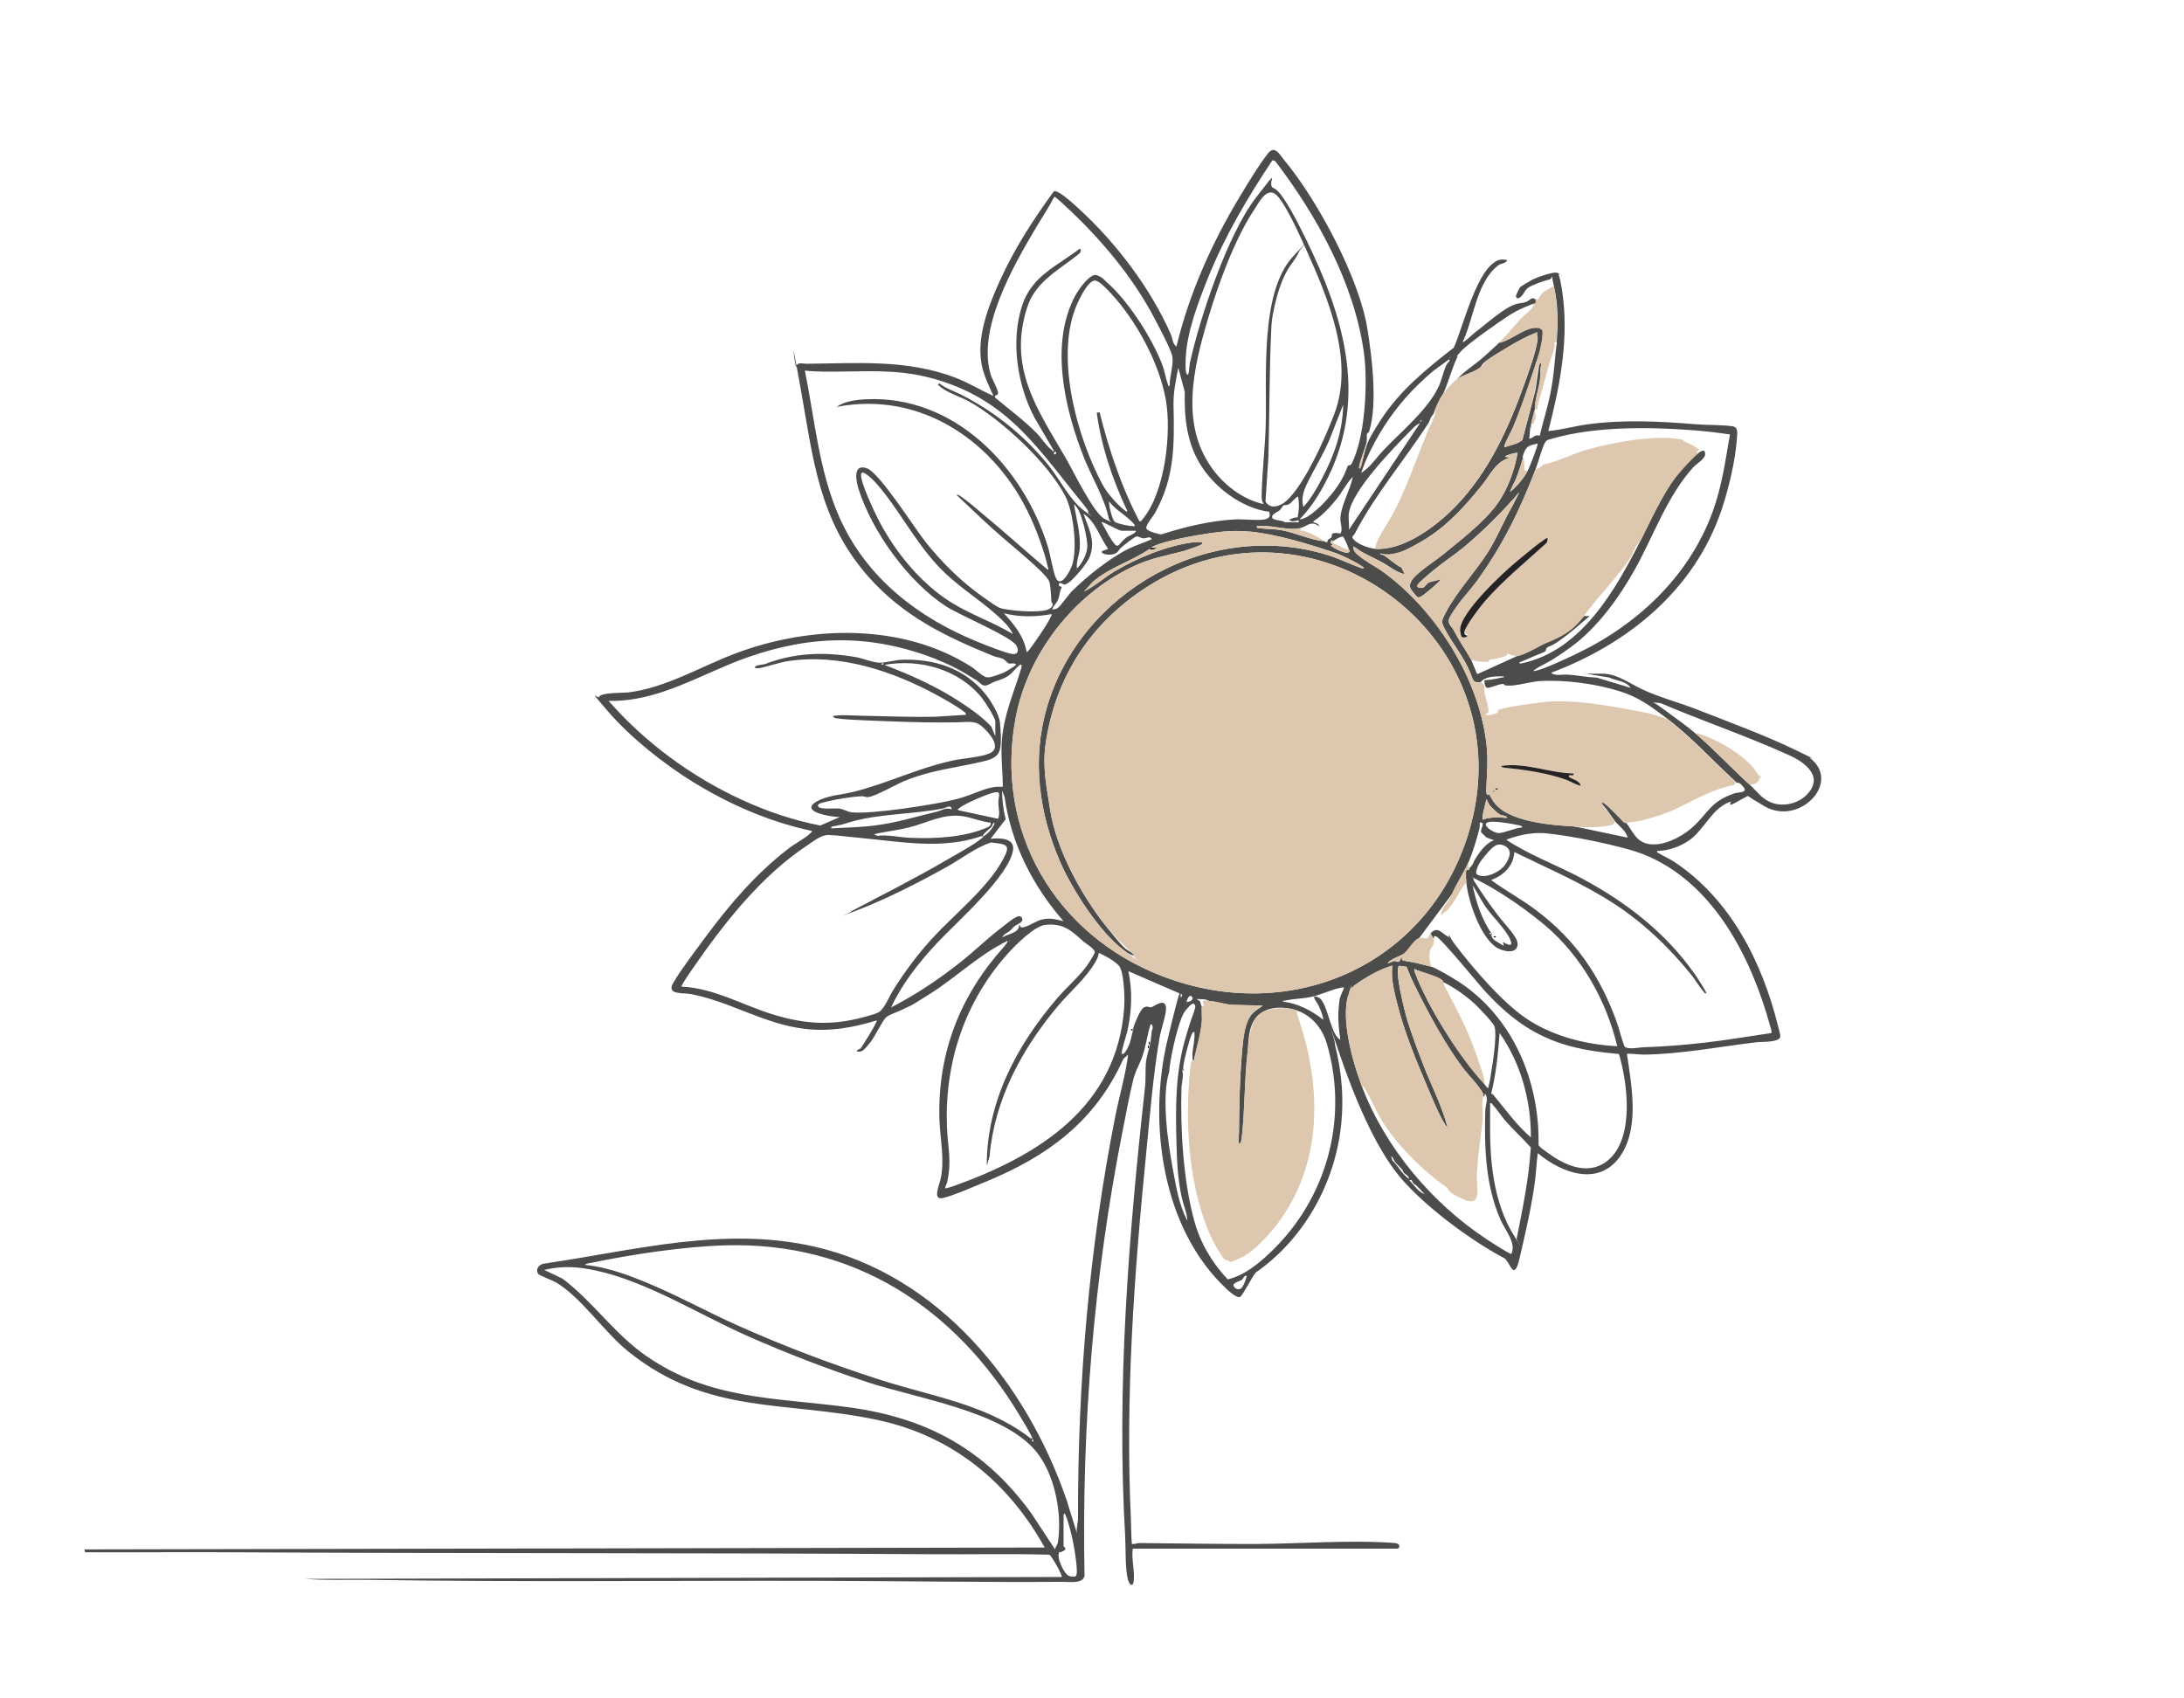 <?xml version="1.0" encoding="UTF-8"?>
<svg id="Ebene_1" xmlns="http://www.w3.org/2000/svg" version="1.1" viewBox="0 0 2304 1792">
  <!-- Generator: Adobe Illustrator 29.6.0, SVG Export Plug-In . SVG Version: 2.1.1 Build 207)  -->
  <defs>
    <style>
      .st0 {
        fill: #4c4c4b;
      }

      .st1 {
        fill: #ddc7af;
      }

      .st2 {
        fill: #252324;
      }
    </style>
  </defs>
  <path class="st2" d="M1195,1086s0,1,0,1c-2.5,1.5-2.6-2.4,0-1Z"/>
  <path class="st2" d="M1573,986c-.1,0,.1-.9,0-1,0,0,.9-.1,1,.5-.2.4-.6.7-1,.5Z"/>
  <path class="st0" d="M1195,1086c1.5-4.9,7.6-20.6,11.6-22.9s5,0,7.7-.3,15.1-11,15.8.7c.4,6.5-5.5,23.4-6.8,31.3-7,40.9-10.2,82.5-14.3,123.7-12.7,127.5-21.9,256-16,384,.4,8.8.3,17.7,1,26.5,2.6.7,5.5-.9,7.6-.9,40.9.3,82.1,1.1,122.9,1,46.7-.2,99.8-4.5,146-1.1,8.8.6,5.1,6,4,6h-279.5c-1.6,11.1,2.3,23.5,1,34.5-.7,6.1-4.4,4-5.9-1.2-3.3-11.4-2.4-33.3-3.1-45.9-9.2-158.4,3.6-317.4,21-475,.9-8.3,0-19.1,1.1-26.9,1.4-9.3,4.4-14.8,5.3-25.9s1.7-5.9,1.6-9-.5-4.2-2.4-3.6c-3.1,10.7-4.7,22.2-8.2,32.8-2.8,8.4-7.3,15.4-9.6,24.4-4.4,17.2-7.9,37.1-11.4,54.6-30.7,154.8-43.3,311.8-40.3,469.7-1.2,9-16.5,6.4-23.6,6.5-85.9.6-173.1-.9-258.9-1.1-158-.3-316.2,1.4-474-1-21.9-.3-43.7.7-65.5-1l798-2c1.2-1.1-10.7-22.4-13-23.5-40.7-1.2-81.7-.2-122.5-.5-248.4-1.6-498.2-.7-746.9-2.1-49.3-.3-98.6.3-148,0l-.6-3,1013-2c-38.5-69.2-97.6-117.7-176-134.5-97.2-20.9-179.3-4.5-263.5-72.5-25.5-20.6-50-57.6-76.2-72.8-3.3-1.9-17.5-7.4-18.4-8.6-3.9-5.4,1.1-10.9,6.9-11.3,94.6-13.8,188.5-39.6,284.2-17.8,131.6,30.1,223.6,144.2,266,267l11,35.5c-.9-5.2,1.1-10.6,1.1-15.5-.2-142.7,11.6-283.6,39.2-423.7,4.3-22,10.9-43.6,13.7-65.8l-5,4.4c-29.7,66.3-80.4,103.1-146,130-11.7,4.8-32.8,14.1-44.2,16.8s-4.2-13-2.7-19.7c4.8-21.1-.6-42.8-1.2-64.1-1.8-70.3,22.3-130.3,68.4-181.6.7-.8,4.3-5.2,3.6-5.9-29.6,14.2-53.5,37.8-81.1,55.4s-19.8,11.8-29.9,17.1c-4.7,2.5-13.1,4.8-17,8s-11.9,20.6-17.1,26.9-7.9,10.1-12.5,9.5,2.2-3.1,2.5-3.4c2.1-2.7,18.2-28.4,17-29.6-25.1,7.8-50,12.1-76.4,8.9-42.3-5.1-78-28.6-119.4-36.6-8.8-1.7-26.2,1.1-19-11.6s23.1-33.6,33.4-47.6c26.2-35.4,53.4-67.4,88.5-94.5,6.2-4.8,17.4-10.8,22.4-15.6s1.9-1.3,1.5-3c-44.3-9.5-86.5-27.9-124.9-51.6-30.7-18.9-66.1-47.1-89.6-74.4s-10.3-12.5-9.4-15.3c1.5-4.8,25.6-4.1,31.3-4.8,38.7-4.8,75.5-26.9,111.4-40.6,79-30.2,177.5-33,250.6,14,4.1,2.6,11.7,10.5,16.3,10.8s15.2-4.3,17-4.9,12.9-7.3,13.4-8.6c-2-2.4-5.7-.5-7.7-1.2s-3.4-3.3-5.6-4.5c-3.1-1.7-7.4-2-10.7-3.3-50.6-20.6-94.7-41.9-131.6-83.4-52.6-59.4-58.5-124.6-71.8-199.2s-5.1-19.3-4.7-22.3c.8-5.8,7-3.5,10.5-3.5,54.6-.4,106.1-5,158.1,14.9,13.8,5.3,26,13.1,39.5,19-5-11.2-10.7-22.5-12.7-34.8-4.8-28.9,7.8-60.9,19.6-86.9,15.2-33.6,35.3-64.7,56.9-94.2,5.1-1.5,21.9,14.3,26.3,18.4,39.2,35.8,75.9,84.1,97.2,132.8,1.7,4,1.7,10,5.8,12.7,13.3-55.6,37.2-109.1,66.6-157.9,8.6-14.2,19.9-33.2,30-46,7-9,12.2,1.1,17.4,7.5,35,42.2,79.1,124.3,87.6,178.5,4.5,28.5,10.9,78.6,1.6,107.7-.5,1.4-2.1,1.4-2.2,2.1-.6,3.6.6,5.8-1,11.3-2.3,8.3-6.2,16.4-7.5,25,1.6-1.6,2,0,2.5-2.5,1.6-6.7,3.8-16.2,6-22.5s10.4-19.5,15-26.5c20.1-30.7,47.8-53.2,76.5-75.5,9.5-19.8,24.9-87.9,49.1-92.9,1-.2,9.2-.6,6.5,1.9s-5.9,2.1-7.9,3.6c-23,16.6-26.4,54.9-37.1,78.7s-3.8,1.2-2,2.7,10.6-7.5,12.5-9c9.9-7.6,27.8-23.1,37.8-28.2s12.1-3,17.7-5.3,4.5-5.4,10-2.5c-.3.3.5,3.1,0,3.9s-2.9.7-3.9,1.1c-8.3,3.3-16.3,6.7-23.9,11.6-10.7,6.9-44.1,30.2-51.5,38.5s-2.3,3.3-3.1,4.9c-6,12.3-9.7,27.4-15.5,40-4.1,5.7-7.7,14.4-10,21-4.2,4.2-3.1,6-5.6,9.9-24.6,38.1-56.7,75.9-77.2,115.8-1.8,3.5-4.9,3-.7,7.4s15.6,8.5,21.5,9c28.1,2.3,59.9-20.3,79.5-39,36.4-34.6,58.9-81.4,75.9-128.1,4.9-13.3,15.4-41.5,16.5-54.6.2-2.3-1.7-4.8,0-6.9-11.1,4.1-21.8,10-31.9,16.1s-17.1,10.3-22.6,14.4-4.2,5.4-6.2,6.9c-6.9,5.3-16.8,7-24.2,12.1,7.9-8.6,18.2-14.8,27-22.5s12.5-11.4,18-16.5c2,.3,3.6-.4,5.4-1.1,9.6-4,23.1-14.4,33.1-14s5,1.3,5.9,2c2.7,2.1-1.8,21.9-3.1,25.9-8.5,25.6-17.1,53.2-28.1,78.9-1.3,3-9.6,17.7-8.2,19.3,6.3-2.4,13.5-3.1,18.8-7.7l12.9-49.1c1.6-4.2,3.9-29.8,5.3-31.2,3-3.2.9,4.8.9,5.5.9,16.1-5.5,27.7-5.9,41.5s0,.7,0,1c-1.4,5.3-3,10.6-4,16s.1,1.4,0,2-.7.3-1,2c-.5,3.4-.5,7.5-1,11,4.4-.5,6.2-5.4,11-3,3.7-15.6,8.7-31,11.7-46.8,2.8-14.3,4-28.7,5.3-43.2s.8-.9,1-3-.1-4,0-6c1.2-20.5,1.7-38.7-3-59s1.1-8.1-5.3-6.8-18.4,6.2-21.1,7.9c-5.7,3.6-5.8,10.8-12.1,11.8-.9-.7-1.5-1.2-1.5-2.5s3.9-8.9,4.3-9.3c.5-.6,11.8-7.4,13.4-8.2,4.6-2.2,21.6-8.4,25.8-7s1.2,1.4,1.6,2.4c2.3,5.6,4.3,21.4,5,28,4.6,46.2-4.5,92.1-16,136.5,13.6-1,27-5,40.6-6.9,38.9-5.3,77.1-3.3,115.9-.1,11.6.9,27.1.4,37.9,2.1,6.2,1,4.9,7.1,4.6,12.4-1.5,23.5-8.9,54.1-16.5,76.5-28.6,83.9-98.3,140.6-179.5,171.1,3.6,3.7,12.1,1.6,17.5,2,10.3.7,20.5,2.7,30.8,3.2l35.7,10.8c-5.5-7.7-14.9-7.2-22.6-10.9l-24.4-4.1h17.5c14.7,0,29.2,10.7,41.5,16.5,17.7,8.3,40.5,14.4,59.2,21.8,33.1,13,71.8,27.2,103.4,42.6s10.7,5.3,14.7,8.3c33.2,25.5-11.6,72.2-48.5,50.5s-13.1-11.2-14.5-11.5c-2.3-.4-16.3,8.7-19.9,9.8s.1-3-1-3c-19.9,6.4-28,30.4-44.6,41.4-9.4,6.2-21.6,10.6-32.9,10.6-.5,2.3.3,1.6,1.3,2.2,5.2,3.3,11.4,5.9,16.6,9.3,59.4,39.4,92.8,105.6,109.6,173.4.6,2.4,2.7,9.5,2.3,11.3-1.4,6.1-19.8,5-25.3,5.7-38.4,4.6-79.3,12.5-118,13-6.4,0-12.2-1-18.5-1,4.7,32.3,13,74.9-4.8,104.7-21.9,36.6-62.4,22.7-89.2.3-1.5,10.4-1.7,20.9-3.2,31.4-3.5,25.7-10.1,54.1-16.1,79.9s-10.1,2.7-16.1-.5c-35.8-19-83.6-54.4-109.7-85.3s-48.7-84.6-65.5-134.5-1.5-5.2-3.5-6c7.7,30.4,10,60.1,5.9,91.4-8,59.5-40.2,115.4-89.4,149.6-3.5,4-13.4,23.7-16.4,25.6s-11.7-5.8-14.5-8.5c-68-63.5-83-175-62.2-262.3s10.6-32,15.7-48.1l-56.9-24.7c4.5,21.6,3.6,41.9-1.1,63.4-.8,3.4-6.9,22.6-5.9,23.6,2.6,2.6,7.1-7.8,7.9-9.6,1.9-5,2.6-10.3,4.1-15.4s0-.9,0-1ZM1422.3,491.3c.9-.8,2.5,0,3.5-1.9,14.6-28.1,17.4-86.7,13-117.7-10.4-73.2-49.3-143.7-93.4-201.6l-3-1.1c-26.2,39.3-50.3,80.1-68,124.1-10.1,25.2-22.4,57.3-23.5,84.5-.2,4-.7,13,.7,16.2,2.8,6.6,3.2-8.9,3.5-10,10.2-47.6,40.3-137.2,69.8-175.2s9.5-13.2,18.9-10,28.5,42.7,33.7,53.3c41.5,84.5,67.2,172.6,18.7,261-6.8,12.4-15.3,25.3-25.3,35.1,2.6,0,5.7-1.4,7.9-2.6,12-6.7,28.6-25.5,35.5-37.5s6.6-15.6,7.9-16.6ZM1352.7,531.7c20.6-12.6,46.3-71.8,55.1-95.4,21-56.1-6.7-121.7-30.1-173.5-5.2-11.5-23.8-53.7-33.3-58.7s-16.7,10.4-20.6,16.1c-21,31.2-38.6,79.5-49.3,115.7-15.7,52.9-30.5,113.8,6.6,161.5,12.6,16.2,31.8,30.2,52,34.5-2.7-3.9-2.2-8.9-2-13.5.7-22.6,3.3-45.4,4.1-67.9,1.7-50.1-6.9-141.4,29-180s4.9-5.7,6-4.5c-3,6.9-8.4,12.6-12.2,19.3-6.6,11.9-10.4,24.4-13.4,37.6s-3.2,17.9-3.6,26.4c-2,44.3-1.7,88.8-2.9,133.1l-3.1,47c4.5,6.5,11.1,6.2,17.7,2.1ZM1234,407c-.5-9.2,4.8-23.5,2.5-32s-13.7-29.8-18-38c-23.1-44.5-57.7-85.6-94.5-119.5-2.3-2.1-7.5-7.1-9.5-8.5s-1-1.4-2.5-1c-5.7,11.1-12.7,21.5-19.1,32.2-24,40.6-63.1,108.2-47.3,156.5,1.2,3.5,8.6,16.6,7.1,19s-4.1.7-2.7,4c14.6,12.3,30.5,23.9,43.9,37.6,5,5.1,8.7,11.7,14.5,16.5s1.6,2.4,3.5,2l-20.5-35c-18.3-34.6-25.5-81.3-12.9-119,10.2-30.5,36.2-40.9,60-59,2.3-1,1.7,2.8,1,4-21.1,17.6-46.7,29.3-55.8,57.2-20.7,63.9,10.6,107.8,40.5,159.1,7.5,12.9,29.8,59.2,41.4,64.6s4.8,2.6,4.2-.2c-4.2-21.3-18.2-44.2-26.3-64.7-20.2-51-36.7-120.7-8.7-171.7,2.8-5.1,15.2-23.2,22.1-20.8s8.7,5.9,10.6,7.5c22.5,19,48.8,60.4,59,88,2.1,5.8,3.3,13.5,5.5,19.5s-.7,1.8,2,1.5ZM1202,550c2.1.4,2.7-1.4,3.8-2.7,23.4-28.5,30.4-91.4,23.9-126.5-7.3-39.1-31.2-82.8-58.2-111.8-3.2-3.4-12.5-13.6-16.9-13-8,1.1-18,23.4-20.6,30.5-19.9,53.9,2.4,134.9,28.8,184.2,5.6,10.5,16.1,22.2,25.7,29.3,1.5-.8,0-2.6-.5-3.5-14.8-32-26.2-65.8-31-101l3-.5c10,39.7,23,78.8,42,115ZM1529.5,377v1c.6-.3.6-.7,0-1ZM1529,379l-16.5,12c-28.2,23.7-49,49.4-65.7,82.3-4,7.9-8.2,17.3-10.8,25.7,9.6-6,15.8-15.9,23.5-24,19.1-20.2,47.7-43.3,58.7-68.3,2.8-6.3,4.3-13.8,6.9-19.9s4.7-4.5,3.9-7.8ZM1339,540c-29.1-3.7-58.6-26.1-73.4-51.1-13.7-23-16.4-48.9-15.7-75.3l-6.9-25.6c-2.5,13.1-5.3,26.1-5,39.5.9,42,1.4,76.4-19.8,114.2-1.8,3.2-10.6,13.4-8.7,16.3s13.8,6,15.8,5.8c25.1-8,51.7-14.5,78.2-15.8,7.7-.4,26,1.6,31.8-.2s4.1-5.2,3.7-7.8ZM1148,540c.7-.7-3.3-5.6-4-6.5-47.4-57.8-78.5-109.8-155.2-132.8-34.7-10.4-63.9-9.2-99.2-8.7-13.5.2-27.2.5-40.5-1,10.5,51.9,14.8,106.1,36.5,155,28.4,63.9,83.4,106.2,147.2,131.8,7.7,3.1,27.8,11.2,34.8,12.2s7.4-4.6,4.3-9.3c-6.3-9.5-59.7-31.7-74-41-39.6-25.7-78-78.9-92.2-123.8-2.6-8.4-6.3-27.1,8.8-21.8,13.5,4.7,50.5,63.6,62.5,78.5,16.8,20.9,36.2,40.2,58.1,55.9s18.4,13,32.7,15.3c7.8,1.2,33.7,2.8,39.6-1.6s1.8-5.8,1.7-7.6c-.1-4.5-.8-16.5-1.9-20.2s-5.9-8.5-9.2-11.8c-15.3-15.1-33.9-29.4-50-44-13.2-11.9-26-24.3-39-36.5,2.3-.4,3.7,1.1,5.3,2.2,6.5,4.3,14.9,11.7,21.1,16.9,23.7,19.5,46.5,40.3,70,60,1.2-.4.2-2.1,0-3-3.6-16.3-11.4-37.4-18.4-52.6-36.1-79.1-114.9-133.6-204.2-116.3,7.3-5.8,20.9-7.6,30.5-8,93.7-4.7,166,71.4,192,155,3.2,10.2,4.6,22.4,8,32,5.1,14.4,15.8-5.8,17.8-12.2,5.7-18.2,1.4-56.1-7.5-73.1-18.1-34.7-67.4-80.6-101.5-99.5-8.1-4.5-21.8-8.9-28.7-14.3s-2.7-2.7-2.6-4.9c6.5,5.5,15.5,8.2,23.2,12.1,35.6,18.2,66.9,43.2,92.4,74.9,11.9,14.8,22.1,36.3,37.4,47.6s3,2.4,4,1.4ZM1375,535c7.7-8.3,13.9-19.3,19.2-29.3,13.2-24.9,22.3-50.1,22.8-78.7l-14.8,37.7c-6.3,14.8-15.2,29.1-22.1,43.1-4.3,8.5-8,17.6-5,27.3ZM1499.5,443l-1.5,1.5c0,1,2.5-.6,1.5-1.5ZM1423,541.5c-.8,5.3.6,12,0,17.5l75-112.5c-4.5,1.7-8.1,6.1-11.5,9.5-17.8,18.2-60,61.3-63.5,85.5ZM1620,495c-16.5,43.2-35.2,81.4-62.6,118.9-6.7,9.1-14.8,17.4-21.2,26.8-2.2,3.2-8.8,12.2-8,15.5s3.9,6,5,8.1c5.6,10.9,12.6,21,18.8,31.7l6.1,14.9h1.3c0,0,41.6-18.9,41.6-18.9,5.4-.5,18.5-7.7,23.9-10.6,9.2-5,41-24,46.1-31.4h6c-10,8.6-20.3,17.7-31.1,25.4s-11.9,6.1-13.7,7.8-.8,3.2-2.3,4.2-10.7,4.5-13.3,5.7c-4.4,2.1-9.2,3.9-13.7,5.8-.3,1.8,2.3,1,3.3.8,62.5-13.7,98.3-77.8,124.7-129.8,10.6-20.9,23.7-50.5,39-69.2s17.4-19.4,22-22.8,7.1-3.5,6.9,1.5-9.5,10.3-12.4,13.5c-27.9,30.9-41.5,71.6-61.5,107.5-16.7,30-39.7,62-67.7,82.3s-26.7,15.9-39.3,24.7c-.1.8.9.6,1.5.5,8.5-1.5,32.9-12.9,41.9-17.2,65.2-30.7,120.3-82,145.4-150.6,9.7-26.4,13.5-54.1,18.3-81.7-12.9-2-26.4-3.5-39.5-4.5-45.9-3.5-102.5-4.1-147.3,8.7-6,1.7-7.1,1.2-9.7,7.3-3.1,7.5-5.5,17.1-8.5,25ZM1607,482c-2.2,7.4-4.4,15.1-7.3,22.2-2,5.1-5.1,9.5-6.7,14.8,2.8-2.2,5.6-4.8,8-7.5,3.9-4.3,8.5-10.2,11-15.5s11-26.9,10-28c-8.1,1.8-12,2.5-14.7,10.8s0,2.5-.2,3.2ZM1114,477c-1.1-1.1-3.1.9-2,2s3.1-.9,2-2ZM1562,720c-2.1-.5-5.7.6-7.5-2s-2.3-5.6-2.9-7c-7.3-18.1-17.3-29-26.5-45.7-5.2-9.5-4.7-9.7.3-19.3,11.2-21.7,31.1-42.6,44.4-63.6,9.8-15.6,16.5-32.7,25.6-48.4l7.6-14.9c-18,20.8-37.4,40.3-58.5,58-9.2,7.7-19.8,14.6-29,22-3.8,3.1-18.4,14.8-20,18s3.9,3.5,5.9,2.8,3.8-4.5,6.4-5.6,7.7-1.6,11.3-3.2c.4,1.8-1,2.4-2,3.5-2,2.2-15.8,14-18.1,14.9s-2.1.9-3.3.6-6.7-7.6-7.1-8.2c-2.1-3.6-1.2-6.5,1-9.9,5.3-8.2,24.7-20.3,32.9-27.1,18.5-15.2,42.3-33.3,56.5-52.5,11.3-15.3,18.7-35.8,22-54.5-1-1-14.3,2.9-13,4l5,1c-15,3.7-21,18.5-30,29.5-20.4,25.1-39.5,46-68.3,61.7s-24.5,12.5-38.7,9.8c0,1.7,2.8,1.1,4.4,2.1,5.7,3.9,11.5,9.6,18.2,12.8l3.4,7c-9.1-1.9-16-8.2-23.9-12.5s-15.1-7.4-22.3-11.5-8.7-7.7-7.8-2.5c1.3,6.9,22.8,18,29.3,22.7,56.3,40,102.2,112.3,110.7,181.3,2.2,18.4.6,32.1,0,50-.4,12.4,7.4-1.2,9.1.5-2.3,5.8-6.2,4.5-1.8,11.3,13.9,21.9,61.2,25.5,84.8,26.7l57,12c-1.8-7.5-8.9-11.9-13-17s-5.9-8.4-9-12.5-9-9.1-3.5-7.5,17.9,16.7,21,20,2.4.8,2.5.9c3.5,3.8,7.6,12.4,12.5,17,15.5,14.7,44.1.5,57.5-11.5,18-16.2,18.7-27.2,44.8-36.2,3.8-1.3,14.7-.2,9.2-6.8s-5.7-3.3-7-4.5c-24.4-22.1-47.2-47.8-74-68-16.5-12.4-29.2-22-49.2-28.3-25.4-8-57.6-12.3-84.3-10.8-9.8.6-24.7,5.2-33.2,4.8s-2.7-1.8-5.7-1.8c-4.6,0-14.2,4.7-16.9,4.1s-3.1-7.6-2.6-8.1c5.7,0,11.5-1.3,17-2.5s3.2,0,3-1.5c-7.5.1-19-.5-24,6ZM909,499c-4.4,4.3,15,44.4,18.5,51,17.4,32.9,43.9,65.5,75.6,85.4,20.9,13.1,44.4,20.9,65.4,33.6-3-7.3-11.4-15.1-17.5-20.5-20.8-18.5-42.8-31-62.5-52.5-24.6-26.7-41.5-60.6-64.5-86.5-1.9-2.1-12.4-13-15-10.5ZM1397,571c.3,0,1.7,1.8,2.9.9s.4-1.8,1.1-2.4c1.1-1,3-1.7,3.5-2.5,1.4-2.3-1.2-4.4,4.2-4.6s4.6,1.6,5.9-.3c1.8-4.9-.7-9.9-.6-14.5.2-14,10.6-30.6,13.1-44.5-6.9,7.1-11.2,16.3-17.5,24s-10.6,11.9-15,16-6.6,4.9-9.5,7.5c1.8,1.5,6.4,1.3,6.5,4.5-9-6-12.1-.2-19.5,2-10.5,3.1-27.6-2.3-39.5-2.1s-5.6-.6-6.5,2c8.4,1.3,16.7.9,25.2,2.3,15.3,2.6,30.6,10.5,45.8,11.7ZM1355.5,551h14.5c0-1.6.7-2.2-1.3-1.8-3.1.6-5.9,1.7-8.8-.7,2.8-1.3,5.7-2.9,9-2.5,1.5-7.4,1.9-14.4.5-22-2.3,0-6.8,6.7-9.9,8.1s-4.4.6-5.4,1.1-2.6,4-4.2,5.3-6.3,3.2-7.5,5.5c-3,5.7,10.2,4.3,13,7ZM1197,555c1.1-.9-3.6-5.2-4.5-6-7.2-6.8-16.5-11.9-22.5-20-.4,4.2,3.2,19.1,6,21.5s19.8,5.5,21,4.5ZM1136,600c5.6-5.5,10.3-14.6,11-22.5s-5.5-34.5-10.5-41.4-2.1-2.6-3.4-3.1c2.5,14.7,7,30.4,6,45.5-.5,7.3-3.9,14.1-3,21.5ZM1169,579c-8.8-12-13.2-28.7-26-37,5.3,15.5,12.8,27.6,7,44.5-2.6,7.6-14.8,21.5-21,27-1.1,1-4.4,3.1-5.8,3.3s-5.6-3.6-6.2-.4,3.8,1.8,2.9,3.8c-2.3,4-1.9,8-3.7,12.4s-4.9,6.5-6.2,10.3c2.2.2,4.1-.2,6-1.5,3-2.1,11.3-14.1,15.1-17.9,15.7-15.5,39.9-34.8,59.5-44.5,7.5-3.7,16.7-6.4,24.4-10.1-1.6-3.8-5.5-.8-8.5-.9s-5.7-2.4-7.8-1.9-13.9,9.8-16.2,11.9-3.1,5.7-8.2,6.8-9.9.1-11.8-1.8,5.8-3,6.5-4ZM1198,560h-14.5c-3.9,0-20.2-10.3-21.5-9l8,14.5c11,17.6,7.8,9.1,19.1,1,1-.7,11-4.7,8.9-6.6ZM1214,578c-.4.3-.6.8-1,1-17.3,12.3-43.1,19.9-60.2,35l-9.2,10c11.5-5.5,21.1-14.5,32-21,23.3-14,55.3-27.3,82.3-30.7,1.7-.2,12.8-1.4,10.2,1.7s-18.4,7.1-20.8,7.8c-19.7,5.1-34.3,7.4-53.4,16.6-62.2,29.8-109.2,91.9-122.1,157.2-23.7,120.5,41.4,231.1,154.7,274.5,139,53.3,285.9-14.8,325-159,54.1-199.5-166.9-364.5-342.3-251.3-58.9,38-96,95-106.1,164.9-3.6,25,1.1,45.8,4.8,70,6.3,40.7,32.2,88.9,58.7,122.3s19.9,21.1,30.4,31.1c-4.1.1-8.9-3.6-12.2-6.1-25.1-18.9-53.6-63.5-66.2-92.1-22.4-51.3-30.3-108-14.3-163.1,35.6-123.2,172.4-199.6,296.5-161.1,12.6,3.9,24.7,10.1,37.2,14.3.4-2.1-1-2.3-2.3-3.2-6.8-4.5-20.4-11.3-28.2-13.8-26.7-8.9-60.1-19.2-88-22-21-2.1-37.7.6-58,4-10.5,1.8-39.8,7.5-47.5,13ZM1406,571c-.3.2-1.7-.3-1.9,0-2.3,2.9,5.1,3.3,0,4.5.7,1.8,17.1,10.8,19.6,6.5,1-1.4-.5-1.8-.6-2-.7-2.4-4.9-13.4-6.7-13.9-3.7.5-7.2,3.1-10.3,4.9ZM1135.5,601v1c.6-.3.6-.7,0-1ZM1109,648c-16.4,3-33.8,3.3-50-1,10.7,11.8,21.5,24.7,24,41,1.7-.6,2.8-2.3,3.8-3.7,4.9-6.5,17.8-25.2,21-32s1.5-2.6,1.2-4.3ZM987.6,695.4c-68.2-26.3-130.4-26-199.4-1.7-48.2,17-92.8,47-146.2,45.8,38.8,44.2,87.2,79.8,140.6,104.4,26,12,54.8,21.8,82.8,27.1l20.6-8.9c-7.9,0-44.1-5.3-24.1-16.6,11.1-6.3,25.9-6.9,38.1-9.9,36.8-9.2,67.4-24.9,104.9-33.1,10.8-2.4,29.2-3.5,38.6-7.4,14.9-6.1-1-23.2-8.1-29.1s-14-4.1-25-3.9c-23.7.5-47.5-.1-71.1-1s-57.3-2-59.5-4,.1-1.8,1.5-2c6.7-.9,17.9-.2,25.1,0,26.9.6,54,1.7,81,1.1l31.5-2c.4-2.1-1.4-2.8-2.7-3.8-6.4-5.1-19.8-12.6-27.3-16.7-47.2-25.7-102.9-44.3-157.2-36.2-10.6,1.6-21.7,5.9-31.4,7.6-1.2.2-5.6,0-3.4-1.9s8.4-1.9,10-2.5c31.8-12.2,62.5-13.1,96.3-7.3,6.9,1.2,17.5,5.6,24.3,5.8s16.6-2.8,23.9-3.1c34.6-1.1,66.6,9.1,88.5,36.6,5.5,6.9,14.1,21.1,14.9,29.1.9,8.1,2.1,22.9-.4,30.4s-10.8,9.7-18.5,11.5c-28.8,6.7-52.6,8.6-81,20-9.9,4-29.9,15.9-38.8,17.3-2.5.4-5-1.1-7.7-.9-9.8.6-25.1,3-34.7,5.3s-11.3,2.9-10.7,5.2c1,4,18.8,2,22.5,2.5s9,3.5,13,4c20,2.4,89.8-8.4,110.9-14s31.9-14.2,48.5-12.9c0-16.3-2.4-34-.9-50.4,2.6-27.4,12.5-48.7,20.1-73.9,3.6-12-7.7,2.4-10.3,4.7-8.4,7.3-14,6.2-22.2,10.9s-9.5-.6-14.1-3.5c-16.3-10.1-25.1-15.4-43.1-22.4ZM932,700c-1.4-.7-2.7.6-2,1,1.4.7,2.7-.6,2-1ZM1050,777v-15.5c0-4.3-11.1-21.4-14.5-25.5-24.3-29.9-65.2-41.1-102.5-34.5,27.9,10.7,55.5,23,80.5,39.5,11.1,7.3,23.4,16,32.3,25.7l4.2,10.3ZM1846,828c6.6,6,11.6,13.6,20.6,17.9,15.7,7.5,37,.7,44.9-14.8s-9.9-27.9-23.9-34.2c-44.3-20.2-91.1-35.9-135.9-55.1l-7.8-.7c2.8,1.2,5.8,3.4,8.3,5.2,11.7,8.6,25.9,18.5,36.7,27.8,19,16.3,38.3,36.9,57,54ZM1122,972c-32.4-37-55.4-82.1-62.2-131.2l-2.7-6.7c.2,10.2,1.3,20.4,3.8,30.3l-15.9,20.7c8.9-1.2,25.2-1.1,23.8,11.2-3.3,27.4-60,77.1-79.8,98.2-19.1,20.4-37.1,43.1-49,68.5,26.3-13.6,50.3-29.6,73.5-48,13.7-10.8,26.3-23.2,40.1-33.9s21.4-17.7,24.3-12.9-4.6,6.7-7.4,8.9-3.2,3.5-5,5c-2.6,2.1-7.1,3.6-8,7,5.6-3.9,18.1-4.7,17.5-13,1.5-.4.8,1.3,1.7,2,3.2,2.3,15.6-5.7,19.8-7.1,9.5-3.1,16.2-1.4,25.6,1ZM1052.9,836.1c-.9-.6-3,0-4.1.1-6.5,1.2-31.4,11.9-36.1,15.9s-2.1,1-1.7,2.8l41.9,9c2.4-5.4.4-11.2.3-16.5s2.1-9.9-.3-11.4ZM1590,863c-1.3-3-5.5-2.3-7.9-3.6s-10-8.7-10.9-10.1l-3.2-6.3c-1.1,7.4-4.3,14.4-4,22,7.4-3.3,17.9-2.5,26-2ZM1004,854c-.6-5.7-6-1.6-8.6-1.1-31.4,6.3-64.6,5.4-95.4,13.6-6.9,1.8-9.4,3.3-17.3,4.7s-5.4,1.2-5.7,2.8c15.8-.9,31.6-1.1,47.3-3.2,21.6-2.8,42.6-9.3,63.7-14.3,5.5-1.3,10.1-5.1,16-2.5ZM1045,868c-9.7-1-19-5.1-28.8-6.7-20.7-3.3-37,6.6-56.8,11.6-10.6,2.7-21.2,4-31.9,6.1s-2.8.9-2.5,3c11.8-1.7,23.7,1.6,35.5,2,26.5,1.1,57.3-.4,81.8-11.3,2.2-1,3.1-2.2,2.8-4.7ZM1606,873c-.6-2.1-3.2-2.1-5-2.5-6.2-1.5-24.8-4.5-30.3-3.2-9.7,2.2,4.6,11.4,9.9,11.7s18.8-5.8,25.4-6ZM1037,882c1.7,1.7,13.1-10.4,12-14-2.1.6-1.8,3-3,4.5s-10.2,8.2-9,9.5ZM1550,908c-4.9,12-12.9,23.2-18,35l-35,47c-4.9,1.1-11.5,12.6-15.3,15.7s-13.8,5.6-17.7,10.3c2.5.5,4.4-1.8,6.6-2s3.8,1.1,4.8.8c2.2-.5,1.6-4.6,3.6-4.8,0,1-.5,2.4.7,3.1s12.7,2.4,15.6,3.2c4.9,1.3,10,2.5,14.8,3.7s24,12.7,29.3,16.2c56.7,37.4,84.8,104.4,83.7,171.3,0,1.2.8,1.8,1.5,2.5,2,2.3,13,9.8,16.2,11.8,17.3,10.7,38,16.8,55.3,2.7,28.3-23.1,21.1-81.3,11.8-112.4-20.1-1.8-39.7-4.4-59-10.5-33.6-10.6-57.7-29.4-81.3-54.7-6.8-7.3-48.8-58.9-53-59.1s-1.2.9-1.5,1.1-.4,1.5-1,1-2.3-4.4-3-5c7.7-8.4,11.7,0,19.5,4v-3c1.6,3.8,3.1,6.2,5.5,9.5,19.5,25.9,52.9,65.1,80.1,81.9,27.3,16.9,59.9,24.9,91.9,26.6-11.6-48.5-37.5-94.5-75.5-127-18.1-15.4-44.8-34.2-65.8-45.2s-6.8-4.1-10.7-3.8c7.7,12.6,16.2,24.6,25,36.4s22.2,24.2,21.9,32c-.4,11.1-15.8,7.6-22.3,3.4-16.9-11-29.7-48.4-31.7-67.8s-.6-11.5,0-13.4,2-.3,2.8-.8.2-1.6.3-1.7c4.5-4.1,4-6.5,7.2-11.3,4.7-7.2,10.6-15.1,18.8-18.2l-7.4-2.6c-.9-.4-5.9-5.3-6.2-5.9-1.2-2.7,5.5-11.3-1.5-10,.4,3.7-.4,6.7-1.3,10.2-2.3,8.8-6.3,21.4-9.7,29.8ZM1800,1048c-2.2.5-2.2-1.2-3.2-2.3-4.4-4.8-7.7-11.1-11.8-16.2-23.1-28.9-51-55.7-82.1-75.9-33.2-21.6-69.9-37.3-105.4-54.6-.7,14.6-11.3,24.7-24.5,29.5,15.2,11.2,32.1,20.3,47.3,31.7,42,31.5,68.1,70,85.7,119.3,1.3,3.5,6.9,24.2,8,25,4.1,3.1,14.9.7,19.5.5,21.7-.7,43.4-2.4,65-4.9,23.4-2.7,46.8-6.7,70.1-10.1,1-1.4-.8-6-1.3-7.8-19.8-72-59.8-151.3-133.3-180.7-22.2-8.9-82.5-21.1-106.5-22.5-12.3-.7-27.1,2.6-38.5,7,24.8,16.5,53.4,26.7,79.7,40.8,46.7,25,88.5,57.2,119.1,100.9,1.5,2.1,13.1,19.4,12.2,20.3ZM1036,882c-42,14.9-86.5,5.9-129.5,2-10-.9-22.4-2.6-32-3-7.8-.3-15.5,6-21.8,10.2-49.8,32.8-88.9,82.9-122.5,131.5-1.4,2-12.1,17.4-11.2,18.3,34,1.5,64.3,19.5,96.2,29.3,31.1,9.5,58,12.1,90,4.4,5.1-1.2,17.3-4.3,21.5-6.5,6.1-3.2,11.9-17.8,15.9-24.1,12.4-19.6,26.2-38.1,41.9-55.1,23.5-25.5,57.2-51.8,73.7-82.3,8.7-16,3.6-15.8-12.7-17.8-16.1,5.2-30.9,16.9-45.8,25.3-29.9,16.7-64.4,34.4-96.4,46.6s-4.1,2-5.3.7c34.4-18.1,69.2-35.6,102.7-55.3,9.7-5.7,23.7-13.1,32.3-19.7s3.3-2.4,3.1-4.4ZM1573.4,895.4c-3.2,2.9-11.3,12.5-13.2,16.3s-4.1,9.5-2.2,10.8c8.3,5.6,24.8-2.6,29.9-10.2s8.4-16.5-2.1-20.5c-5.3-2-8.5.1-12.4,3.6ZM1573,985c-.5-.4-1.6-1.3-2-.5.3.8,1.8,1.2,2,1.5.9,1.8.5,2.8,2.5,5s7.8,4.8,11,7l-1-4c5.4,2.8,11.6,6.1,7.4-3.4-4.7-10.4-19.2-24.2-26.3-34.7-4.6-6.9-8.5-15-13.1-21.9,2.9,14,7.2,28.3,14,41s4.4,5.4,5.5,10ZM1041,1230c-.3-67.3,31.8-127.4,74.5-177,10.5-12.2,24.8-24.1,33.5-37.5.9-1.4,5.7-9.4,5.9-10.3.6-4-9-9.2-11.9-11.8-12.7-11.4-21.2-19.7-40.5-17.5-11.5,1.3-32.2,22.1-40,31-45,50.7-66.2,114.7-63.5,182.6.6,16,4,31.7,1.9,47.8s-3,11-3.9,16.6c.3.3,7-1.8,8.3-2.2,90.1-32.1,173.6-83.6,180.7-189.3.6-8.8,0-37.7-5.9-43.8s-16.8-11.2-18.3-12-1.5-1-2.7-.8c-.3,3.4-2.2,6.8-3.8,9.7-9.4,16.3-26.4,30.8-38.7,45.3-38.3,45.5-67.4,98.9-72.7,159.3l-2.8,9.7ZM1064.5,992v1c.6-.3.6-.7,0-1ZM1565,1155c-3.3-8.4-16.5-21-22.4-29.1-18.9-25.6-34.9-55.4-49.1-83.9-3.4-6.9-6.9-14.7-9.6-21.9l-7.9-1.1c-5.4,3.9,6,48.6,8.3,56.2,5,16.6,11.9,34.5,18.2,50.8s18.8,41.2,24.5,63c-1.4-.3-2-1.7-2.7-2.8-6.9-10.9-14.9-31.2-20.3-43.7-10.9-25.5-22.7-54.7-29.5-81.5-3.3-13.1-7.6-28.7-5.5-42-.9-.7-14.8,5.4-17,6.5-5.7,2.8-24.6,13.6-27.4,18.5s-.4,4.6-.8,5.5-1.4.4-1.7,1.3c-7.5,25.8,5.2,71.1,14.9,96.2,24.7,64.5,73.8,122.6,131.1,160.4,3.5,2.3,24.4,16,26.3,15.6,5.4-11.5-6.4-24.7-11.3-35.7-16-36.2-17.4-76.8-16.2-115.9.2-5.4,3.8-13.3-.5-17.5l-.5,3c-1.7.3-.7-1.2-1-2ZM1566,1144c.6.7,3.2,4.6,4,4,.6-2.9,1.4-5.7,1.9-8.6,1.7-11.1,4.3-26,5.1-36.9s.7-15.8-.4-19.5-16.7-19.9-20.5-23.5c-9.6-8.8-22.3-17.9-34-23.5-1-1.3-1.5-2.6-3.1-3.4-6-3.3-16.6-6.3-23.4-8.6s-2.2-.9-3-2c-1.1.6-.4,3.1,0,4,13.5,36.2,47.2,89.7,73.5,118ZM1418,1042c-1.7-.2-3.4,0-5,.5-9.2,2-19.7,7.2-29.7,9.3s-17.1,1.9-25.5,3.5-4,.2-3.8,1.7c15.2,1.6,30.2,9.6,42,19-.4-4.6-2.8-10.4-4.8-14.7s-9.9-13.2-.2-8.8,12.2,39.3,23,44.5c-1.5-10.1-2.6-20.3-2-30.5.2-3.1.7-9,1.2-11.8.8-4.4,3.3-8.6,4.8-12.7ZM1252,1057c.8.8,6.9-1.1,6-4.5-3.3-5.5-6.6,3.9-6,4.5ZM1275,1056c-3.3-2.3-8.2-1.5-12-2,0,1.6,2,1.1,2.9,2.6s.7,4,2.1,5.4c-.5.6.2,12.9,0,15.5-1.2,13.3-5,26.2-8,39.1s1,3.5-2,1.5c.3-2.4-.3-5,0-7.5.8-7.2,2.7-14.2,2-21.5-2.2-2.4-5.1,8.6-5.5,10-2,6.7-5.1,18.3-6,25s.7,4,.5,6l-2-1.5c2.2,6.7-.4,12.6-.6,19.2-1.3,43.6,1.9,98.5,13.6,140.8,6.4,23.1,18.8,44,35.2,61.3,17.4-4.2,32.1-16.2,44.8-28.3,59.5-56.3,82.9-140.6,59.9-219.9-4.7-16.3-15.6-30-31.9-35.6-13.2-4.5-31.2-4.7-41.5,6s-9.2,27.8-10.4,38.6c-3.4,29.5-2.7,59.8-6,89-.1.9-1,9-3,6.5-1.5-4.3,0-7.7,0-11.5.2-26.8.7-55.3,3-82s3-36.4,13.5-45.5l8.5-6-33.5-1c-7.7-.7-15.9-3.7-23.5-4ZM1251.5,1058v1c.6-.3.6-.7,0-1ZM1259,1059c-1.6-1.2-9,7.6-10,9.5-6.4,11.6-13.2,42.6-14.9,56.2s0,3.7-1,7.1c-7.9,27.3-.9,74.3,4.3,102.4,3.4,18.3,6.4,37.2,15.2,53.8-.4-8.6-4.4-17.3-6.2-25.8-4-18.6-4.8-37.7-5.3-56.7-1-36.1-1.1-71.7,8.5-106.6s14.2-36.6,9.5-40ZM1615,1200c.2-38.7-10.7-78.4-33-110-1.6,21.4-3.7,43.1-8.9,63.9.8.3,1.7.6,2.2,1.2,12.8,15.3,24.4,31.9,39.6,44.9ZM1600,1307c6.3-31.8,13-63.8,14.9-96.3-8.4-9.5-18-18.2-26.4-27.7-4.7-5.4-9-12.2-13.7-17.3-.9-1-.9-2.1-2.8-1.7-.1,6.2.1,12.4,0,18.5-.6,41.2,3.1,86.3,25.8,122.2s.9,2.2,2.2,2.3ZM1471.4,1225.6c-1.1-1.4-1.4-4.5-3.9-5.6l1.5,4.5c6.2,6.2,10.3,14.4,17.5,19.5,0-3.3-4-4.9-5.4-6.5s-1-2.5-1.7-3.3c-2.2-2.6-5.9-5.8-8-8.5ZM1489,1245c-.1,0-2.1-.4-2,.5,5,5.1,8.9,11.9,16,14.5l-9-9.5c-2.9-.5-4.5-5-5-5.5ZM1089,1518c1-1-11.7-21.8-13.2-24.3-68.4-114-174.9-183.8-311.3-179.7-43.3,1.3-98,9.5-140.6,18.4-2.3.5-5.1.4-6.8,2.2,26.5,2.7,51.5,12.8,75.7,23.3,28.6,12.5,56.2,27.6,84.7,40.3,48.8,21.9,99.5,41.1,150.5,57.5,53.9,17.4,110.4,25.5,156.3,59.7.9.7,4.2,3.3,4.9,2.6ZM1113,1635c.3-2.8,2.5-4.8,3-7.6,4.8-30.5-3.3-72.5-23.4-96.5-35.3-41.9-124.8-55.3-176.7-72.3-43.4-14.2-86.8-31-128.5-49.5-50.6-22.5-104.7-56.8-158.5-68.5-18.9-4.1-35.7-5.3-54.8-.7l19.3,9.2c32.3,24.3,54.1,57.7,87.8,81.2,67.8,47.4,137.5,44,215.3,54.7,82,11.3,142.8,44.6,191.4,111.6l25.2,38.3ZM1315,1346c-2.9-.2-3,3-5,4.4s-10.2,3.2-8.5,6.6,5.1,4,7.6,2.5,6.2-11.5,6-13.5ZM1090,1521c.7-1.4-.6-2.7-1-2-.7,1.4.6,2.7,1,2ZM1122,1598v33.5c0,.5,4.3,2.5,0,4.9s-3.7.4-4.5,1.5c-3.5,4.8,5.3,23.4,10.3,24.9s6.9.5,7.2.1c3.2-3.1-2.2-32.2-3.4-38s-4.8-20.3-7.3-25.7-.1-1.6-2.2-1.3Z"/>
  <path class="st2" d="M1214,578c1.6-.4,4.2.3,6,0,1.9.8-7.8,3.5-7,1s.9-1,1-1Z"/>
  <path class="st1" d="M1639,302c4.7,20.3,4.2,38.5,3,59-3.6-.6-1.5,3.3-2,5.3s-2.8,9-4.1,12.9c-4.3,12.8-7.5,28.3-11.8,41.6-.8,2.6-1.9,7-2.1,9.7s-1.5,1.3-3,.5c.4-13.8,6.8-25.5,5.9-41.5,0-.7,2.2-8.7-.9-5.5s-3.7,27-5.3,31.2l-12.9,49.1c-5.3,4.6-12.5,5.2-18.8,7.7-1.5-1.6,6.9-16.3,8.2-19.3,11-25.7,19.6-53.3,28.1-78.9,1.3-4,5.8-23.7,3.1-25.9s-4.6-1.9-5.9-2c-10-.5-23.5,10-33.1,14s-3.3,1.4-5.4,1.1c7.5-7.2,13.6-15.2,20.4-22.6s10.2-8.9,13.5-13.2,3.2-2.8,0-4.2c1-.4,3.8-.9,3.9-1.1.5-.8-.2-3.7,0-3.9s2,.4,2.7-.2,3.9-6.9,6-7.7l10.2-6.1Z"/>
  <path class="st1" d="M1442,469c-2.2,6.2-4.4,15.8-6,22.5s-1,.9-2.5,2.5c1.3-8.6,5.2-16.7,7.5-25h1Z"/>
  <path class="st2" d="M1212,1106h-1c-.5-4.2,1.5-4.2,1,0Z"/>
  <path class="st2" d="M1213,1102h-1c-.5-4.2,1.5-4.2,1,0Z"/>
  <path class="st1" d="M1214,578c7.7-5.5,37.1-11.2,47.5-13,20.3-3.4,37-6.1,58-4,27.9,2.8,61.4,13.1,88,22,7.7,2.6,21.4,9.3,28.2,13.8s2.7,1.1,2.3,3.2c-12.6-4.1-24.6-10.3-37.2-14.3-124-38.6-260.9,37.8-296.5,161.1-15.9,55.1-8.1,111.8,14.3,163.1,12.5,28.6,41.1,73.2,66.2,92.1s8.1,6.2,12.2,6.1c-10.5-10-21.4-19.7-30.4-31.1-26.5-33.4-52.4-81.6-58.7-122.3-3.7-24.2-8.4-45-4.8-70,10.2-69.9,47.2-126.9,106.1-164.9,175.4-113.2,396.3,51.7,342.3,251.3-39.1,144.2-186,212.3-325,159-113.4-43.4-178.4-154-154.7-274.5,12.8-65.3,59.8-127.4,122.1-157.2,19.1-9.2,33.8-11.5,53.4-16.6,2.4-.6,20.1-6.9,20.8-7.8,2.6-3.1-8.6-1.9-10.2-1.7-27,3.5-58.9,16.7-82.3,30.7-10.9,6.5-20.4,15.5-32,21l9.2-10c17.2-15.1,42.9-22.7,60.2-35-.8,2.5,8.9-.2,7-1-1.8.3-4.4-.4-6,0Z"/>
  <path class="st1" d="M1213,579c.4-.2.6-.7,1-1,0,0-1,.9-1,1Z"/>
  <path class="st1" d="M1660,872c-23.6-1.2-70.9-4.8-84.8-26.7s-.5-5.5,1.8-11.3c-1.7-1.7-9.5,11.8-9.1-.5.6-17.9,2.3-31.5,0-50-8.4-69-54.3-141.3-110.7-181.3-6.6-4.7-28-15.7-29.3-22.7-1-5.2,7.3,2.2,7.8,2.5,7.3,4,15,7.5,22.3,11.5s14.9,10.7,23.9,12.5l-3.4-7c-6.7-3.2-12.4-8.9-18.2-12.8s-4.3-.4-4.4-2.1c14.1,2.7,26.5-3.2,38.7-9.8,28.8-15.7,48-36.6,68.3-61.7,9-11,15-25.8,30-29.5l-5-1c-1.3-1.1,12-4.9,13-4-3.3,18.7-10.7,39.2-22,54.5-14.2,19.2-38,37.3-56.5,52.5-8.2,6.7-27.6,18.9-32.9,27.1-2.2,3.4-3,6.2-1,9.9s6.6,8,7.1,8.2c1.1.2,2.3-.2,3.3-.6,2.3-1,16-12.7,18.1-14.9s2.4-1.7,2-3.5c-3.6,1.7-7.8,1.8-11.3,3.2s-5.7,5.4-6.4,5.6c-2,.6-7.6.5-5.9-2.8s16.2-14.9,20-18c9.2-7.5,19.7-14.3,29-22,21.1-17.7,40.6-37.2,58.5-58l-7.6,14.9c-9.1,15.8-15.8,32.8-25.6,48.4-13.3,21.1-33.2,42-44.4,63.6-5,9.7-5.5,9.8-.3,19.3,9.1,16.7,19.2,27.6,26.5,45.7.6,1.4,2.5,6.4,2.9,7,1.7,2.7,5.4,1.5,7.5,2,6,1.5,3.2,5.9,4.1,10.5s3.4,11.4,4,16,.3,3.7,0,4.9-3.9,1-2,2.6,9.8-1.3,11.3-2,.4-2.1.9-2.7c2.7-3.2,48.3-9,55.2-9.3,34.9-1.6,71,6.3,103.8,12.3l18.8,5.7c26.8,20.2,49.6,45.9,74,68-2-.7-1.8,1.8-2.7,2-21.4,4.3-38.1,13.9-58.1,23.7-13.4,6.6-24.7,10-40,14.1l-16.3,2.2c-.1-.1-1.7,0-2.5-.9-3.1-3.3-18.2-19.2-21-20-5.5-1.6,3.1,7,3.5,7.5,3.1,4.1,5.7,8.5,9,12.5-1.3.4-1.8,2.7-2.7,3-11.4,3-29.1,2.7-41.3,2ZM1660,816c-25.4-.5-50.3-11.8-76-8-.2,1.5,2.6,1.8,3.6,1.9,21.7,2.3,43.8,5.3,64.4,12.6,5.3,1.9,9.9,5.3,15.6,6.4-1.2-5.5-8.5-6.4-12.5-9.5-.3-3.6,6.1.8,5-3.5ZM1580,832c-1.4-.7-2.7.6-2,1,1.4.7,2.7-.6,2-1Z"/>
  <path class="st1" d="M1620,495c2.5.6,8.2-4.9,8.7-5,14.4-2.9,30.2-11.2,46.1-15.7,27-7.6,73.4-16.3,100.5-10.3.7.2.6,1.6,1.5,1.9,6.1,2.1,9.8,4.4,15.2,8.1,1.1,1.9-5.4,3.5,0,4-4.5,3.4-18,17.9-22,22.8-15.4,18.8-28.4,48.3-39,69.2-4.1,4.2-7.7,10.1-9.3,15.7-14.5,23-35.3,42.4-50.7,64.3s-36.9,26.4-46.1,31.4c-5.4,2.9-18.4,10.1-23.9,10.6s-8.5-2.1-10.4-2.1-.4,1.6-1.3,2c-5.1,2-11.7,3.1-16.6,4.1s-.2,1.8-2.1,2.1c-5.7.7-13.3,0-18.6-2.1-6.2-10.7-13.2-20.8-18.8-31.7s-4.6-6.4-5-8.1c-.8-3.4,5.8-12.3,8-15.5,6.4-9.4,14.6-17.6,21.2-26.8,27.4-37.5,46-75.7,62.6-118.9ZM1633,568c-2.1-.5-2.7.5-4,1.5-8.7,6-19.1,14.7-27.4,21.6-14.8,12.2-61,54.9-61.2,73.6,0,.7,1.4,7,1.7,7.3.5.4,5.6-.6,6-1,2.2-2.4-2.9-1.8-3-2-3.4-3.6,17.7-30.3,21.1-34.2,19.3-22.3,43.8-42.2,65.6-62.1l1.3-4.7Z"/>
  <path class="st1" d="M1275,1056c7.7.3,15.8,3.2,23.5,4l33.5,1-8.5,6c-10.5,9-12.4,32.1-13.5,45.5-2.3,26.7-2.8,55.2-3,82s-1.6,7.2,0,11.5c2,2.5,2.9-5.6,3-6.5,3.3-29.2,2.6-59.5,6-89,1.2-10.8,2.9-30.8,10.4-38.6s28.4-10.5,41.5-6c.1,2.9,1.2,6.5,2.1,9.2,24.2,70.8,25.6,152.4-22,215.6-9.1,12.1-25.9,30.8-39.9,36.9s-8.7,3.3-13.5,2.2-6.5-6.5-7-7.2c-5.1-6.9-10.6-18.1-13.6-25.6-20.7-51.8-24.4-117.2-17.9-174.5.2-1.9,1.7-4,1.7-4.7,3.1,2,1.6.5,2-1.5,3-12.9,6.8-25.8,8-39.1.2-2.6-.5-14.9,0-15.5s1.8.2,2,0c.8-1-1.4-5.7-1-6,2,0,4,0,6,0Z"/>
  <path class="st1" d="M1437,1147c-9.7-25.2-22.4-70.5-14.9-96.2s1.5-.8,1.7-1.3c.3-.9-.4-3.4.8-5.5,2.8-4.9,21.8-15.8,27.4-18.5s16.1-7.2,17-6.5c-2.1,13.3,2.2,28.9,5.5,42,6.8,26.8,18.6,56,29.5,81.5,5.3,12.5,13.3,32.8,20.3,43.7.7,1.1,1.3,2.5,2.7,2.8-5.7-21.8-16.4-42-24.5-63s-13.2-34.2-18.2-50.8c-2.3-7.6-13.6-52.3-8.3-56.2l7.9,1.1c2.7,7.2,6.1,15.1,9.6,21.9,14.2,28.4,30.3,58.3,49.1,83.9,5.9,8,19.1,20.7,22.4,29.1-2.6,8.8,0,19.5-1,28.5-2.1,18.1-5,36.5-6,55-.7,13.1,6.2,35.9-13.7,27.1s-14-9.9-18.7-13.2c-26.3-18.4-55-47.3-70.6-74.8-5.3-9.3-9.1-19.6-14.8-28.2s-1.2-2-3.2-2.4Z"/>
  <path class="st1" d="M1537,400c7.4-5.1,17.3-6.8,24.2-12.1s4.6-5.7,6.2-6.9c5.5-4.2,16.4-10.7,22.6-14.4,10.1-6.1,20.8-12,31.9-16.1-1.7,2.1.2,4.6,0,6.9-1.1,13-11.7,41.2-16.5,54.6-17,46.7-39.6,93.4-75.9,128.1-19.6,18.7-51.4,41.3-79.5,39,1.6-1.8,1.4-4.4,2.1-6.2,4.3-10.3,12.6-21.8,17.8-31.6,14.5-27.6,24-56.2,36.2-86.3,2.2-5.4,6.2-11.4,7.9-18.4s.2-1.8-1-1.5c0,.7-.5,1.5-1,2,2.3-6.6,5.9-15.3,10-21s11.3-13.5,15-16Z"/>
  <path class="st1" d="M1522,1036c1.3,1.7,1.7,4.4,2.4,5.6,13.1,23.9,27.4,52.1,35.9,79.6,2.3,7.4,5.8,14.7,5.8,22.7-26.4-28.2-60.1-81.7-73.5-118-.4-1-1.1-3.5,0-4,.8,1,1.8,1.5,3,2,6.7,2.3,17.4,5.3,23.4,8.6s2.1,2.1,3.1,3.4Z"/>
  <path class="st1" d="M1789,774c2.1-.6,3.3.3,4.9.8,17.3,5.1,48.1,23.1,58.4,38.9s3.4,1.8,3.7,3.8c1.1,7.6-3.1,9.7-10.1,10.5-18.7-17.1-38-37.7-57-54Z"/>
  <path class="st1" d="M1509,985c.7.6,2.8,4.8,3,5,.6.5.8-.9,1-1l-1,8.3c-5.8,5.7-4.3,15.4-2,22.7-4.8-1.3-9.9-2.5-14.8-3.7s-14.2-2.3-15.6-3.2-.6-2-.7-3.1c-2,.2-1.3,4.4-3.6,4.8s-3-1-4.8-.8-4.1,2.5-6.6,2c3.9-4.7,13.3-6.9,17.7-10.3s10.4-14.5,15.3-15.7,6,.6,8.3,0,2.7-4,3.7-5Z"/>
  <path class="st1" d="M1550,916c-.1.1.3,1.3-.3,1.7s-2.5-.2-2.8.8c-.6,1.9-.2,10.9,0,13.4-1.5.6-2.4,1.9-3.3,3.2-4.1,6.3-9.8,17.1-14.2,22.4s-6.7,5.1-9.1,8.4c-.8-3,2.7-8.8,4.5-11.2,4.4-6.2,4-4.7,7-11.7,5.1-11.8,13.1-23,18-35,.3,2.8-1.9,5.5,0,8Z"/>
  <path class="st1" d="M1372,557c-.4,4.2,0,2.4,2.5,3,7.7,1.9,16,6.7,22.5,11-15.2-1.2-30.4-9.2-45.8-11.7-8.5-1.4-16.8-1-25.2-2.3.9-2.7,4.3-2,6.5-2,11.9-.2,29,5.2,39.5,2.1Z"/>
  <path class="st1" d="M1590,863c-8.1-.5-18.6-1.3-26,2-.3-7.6,2.9-14.6,4-22l3.2,6.3c.9,1.4,9.6,9.4,10.9,10.1,2.5,1.3,6.7.6,7.9,3.6Z"/>
  <path class="st1" d="M1607,482c1.6,4.1.7,8.3,1,12.5s2.5,1,4,1.5c-2.5,5.3-7.1,11.2-11,15.5s-5.1,5.3-8,7.5c1.6-5.2,4.7-9.6,6.7-14.8,2.8-7.1,5-14.9,7.3-22.2Z"/>
  <path class="st1" d="M1406,571c-.5,2.4,1.2,2.1,2.6,2.8,4.5,2.5,9.3,5.2,14.4,6.2,0,.2,1.6.6.6,2-2.5,4.3-18.9-4.7-19.6-6.5,5.2-1.1-2.2-1.5,0-4.5s1.6.2,1.9,0Z"/>
  <path class="st1" d="M1615,448c1-5.4,2.6-10.7,4-16,0,2.7,1.5,5.1,1,8.4s-2.5,8.2-5,7.6Z"/>
  <path class="st1" d="M1615,450c1.8,1.5,1.3,2.4-1,2,.3-1.7,1-1.9,1-2Z"/>
  <path class="st1" d="M1641,370l1-3c-.2,2.1-1,2.8-1,3Z"/>
  <path class="st2" d="M1580,832c.7.3-.6,1.7-2,1s.6-1.7,2-1Z"/>
  <path class="st2" d="M1660,816c1.1,4.3-5.3-.1-5,3.5,4,3.1,11.4,3.9,12.5,9.5-5.7-1.2-10.2-4.5-15.6-6.4-20.6-7.3-42.7-10.3-64.4-12.6-1-.1-3.8-.4-3.6-1.9,25.7-3.8,50.5,7.5,76,8Z"/>
  <path class="st2" d="M1633,568l-1.3,4.7c-21.8,19.9-46.3,39.8-65.6,62.1-3.4,3.9-24.4,30.6-21.1,34.2s5.2-.4,3,2-5.5,1.4-6,1-1.7-6.6-1.7-7.3c.2-18.8,46.4-61.5,61.2-73.6s18.7-15.6,27.4-21.6c1.4-.9,1.9-2,4-1.5Z"/>
  <path class="st2" d="M1578,988c.7.3-.6,1.7-2,1s.6-1.7,2-1Z"/>
</svg>